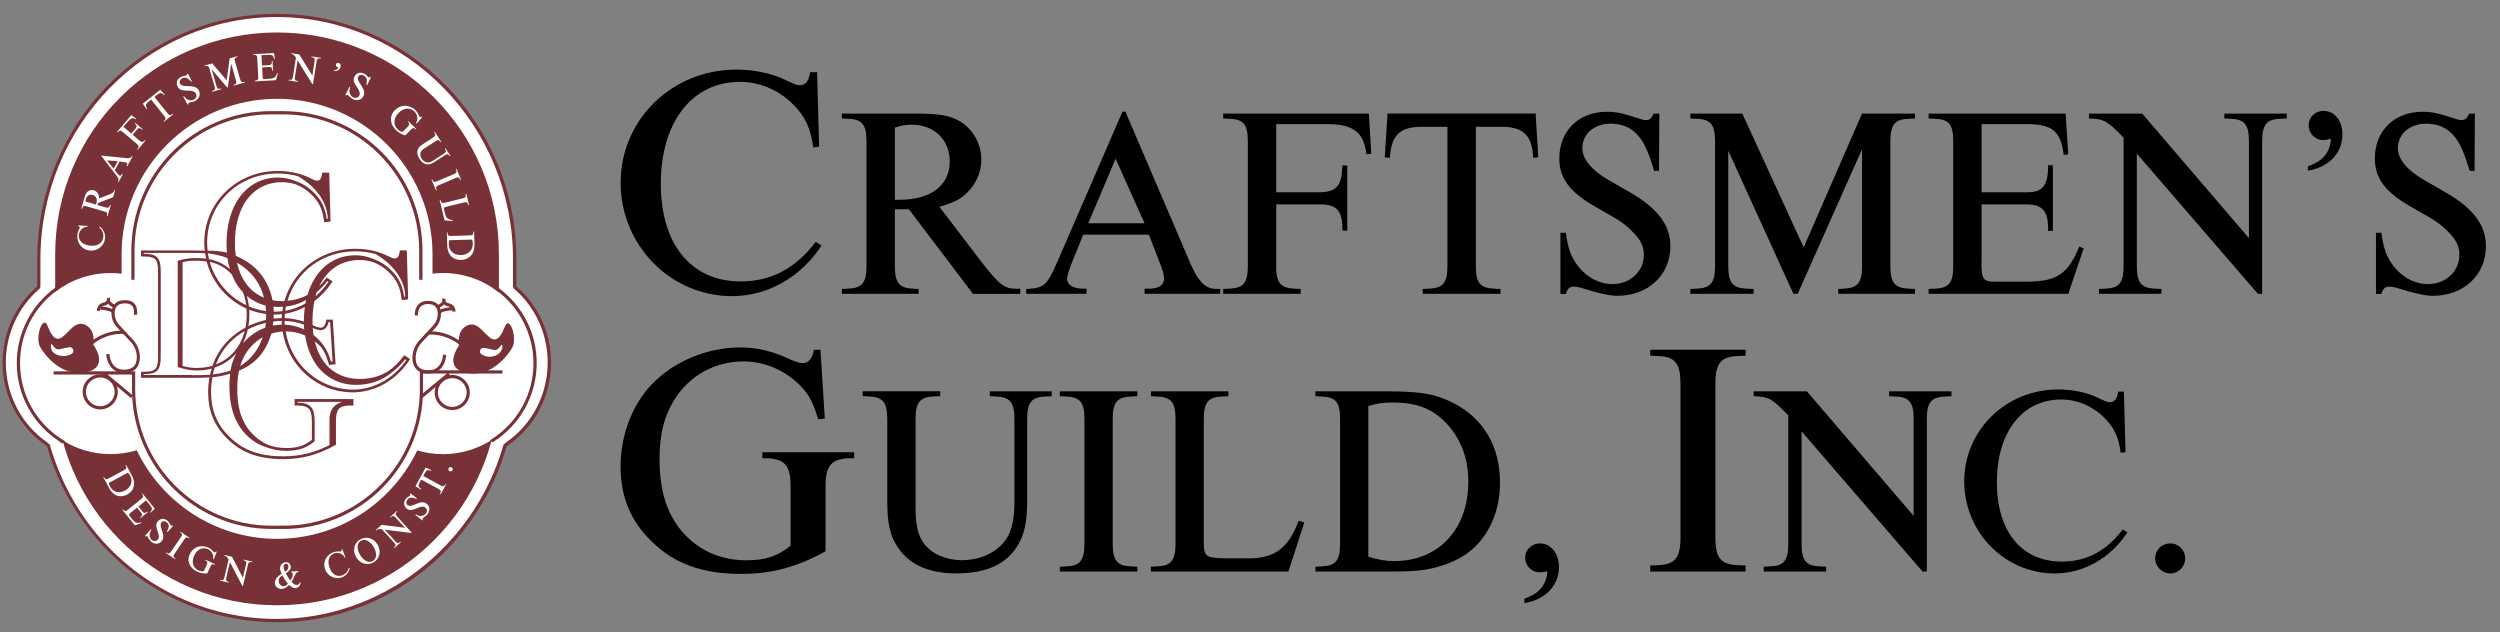 <svg xmlns="http://www.w3.org/2000/svg" width="174" height="44" viewBox="0 0 174 44" fill="none"><rect x="0" y="0" width="174" height="44" fill="#808080" stroke="none"/><g clip-path="url(#clip0_2068_3386)"><path d="M57.178 17.093C55.719 19.316 53.403 20.611 50.951 20.611C46.668 20.611 43.196 17.069 43.196 12.716C43.196 8.363 46.738 4.845 51.25 4.845C52.429 4.845 53.589 5.077 54.513 5.493C55.44 5.931 55.463 5.931 55.669 5.931C56.06 5.931 56.293 5.652 56.386 5.027H56.871L57.011 10.214L56.596 10.261C56.433 8.942 56.018 8.061 55.184 7.25C54.187 6.253 52.867 5.698 51.502 5.698C48.169 5.698 45.993 8.499 45.993 12.782C45.993 17.065 48.146 19.587 51.548 19.587C53.678 19.587 55.366 18.683 56.778 16.832L57.17 17.089L57.178 17.093Z" fill="black"></path><path d="M62.283 18.494C62.283 19.696 62.566 20.053 63.579 20.092L63.936 20.111V20.449H58.594V20.111L59.009 20.092C60.006 20.053 60.309 19.696 60.309 18.494V9.862C60.309 8.659 60.01 8.302 59.009 8.263L58.594 8.244V7.906H63.804C65.383 7.906 66.081 8.038 66.795 8.434C67.719 8.981 68.3 10.013 68.3 11.103C68.3 12.007 67.905 12.872 67.23 13.493C66.76 13.908 66.326 14.114 65.387 14.397L68.281 18.195C69.561 19.832 69.899 20.096 70.745 20.096H71.008V20.453H67.719L63.261 14.567H62.283V18.497V18.494ZM62.283 13.904H62.621C64.782 13.904 66.101 12.907 66.101 11.235C66.101 9.71 65.01 8.678 63.431 8.678C63.036 8.678 62.791 8.717 62.283 8.884V13.904Z" fill="black"></path><path d="M82.651 17.873C83.345 19.564 83.819 20.092 84.664 20.111H84.928V20.449H79.663V20.092H79.962C80.657 20.092 81.014 19.848 81.014 19.378C81.014 19.095 80.955 18.889 80.676 18.175L79.962 16.333H75.392L74.585 18.327C74.399 18.796 74.267 19.25 74.267 19.398C74.267 19.828 74.702 20.092 75.396 20.092H75.621V20.449H71.427V20.111C72.688 20.053 72.874 19.886 73.646 18.098L78.123 7.774H78.329L82.655 17.873H82.651ZM79.66 15.541L77.646 11.045L75.745 15.541H79.656H79.66Z" fill="black"></path><path d="M88.82 18.494C88.82 19.696 89.123 20.053 90.116 20.092L90.531 20.111V20.449H85.134V20.111L85.549 20.092C86.546 20.053 86.849 19.696 86.849 18.494V9.862C86.849 8.659 86.566 8.302 85.549 8.263L85.134 8.244V7.906H95.272L95.442 10.692L95.105 10.746C94.918 9.187 94.201 8.639 92.323 8.639H88.824V13.38H91.947C93.056 13.322 93.374 12.93 93.433 11.518H93.77V16.049H93.433C93.452 14.676 93.056 14.226 91.873 14.226H88.828V18.494H88.82Z" fill="black"></path><path d="M99.015 20.111L99.446 20.092C100.443 20.053 100.741 19.696 100.741 18.494V8.826H99.05C97.432 8.806 96.831 9.388 96.738 10.987L96.381 10.948L96.571 7.902H106.879L107.065 10.948L106.708 10.987C106.635 9.388 106.014 8.806 104.396 8.826H102.72V18.494C102.72 19.696 103.003 20.053 104.02 20.092L104.435 20.111V20.449H99.019V20.111H99.015Z" fill="black"></path><path d="M108.605 20.448V16.2H108.982C109.133 17.236 109.284 17.725 109.676 18.307C110.278 19.211 111.236 19.773 112.233 19.773C113.455 19.773 114.413 18.889 114.413 17.744C114.413 17.163 114.207 16.709 113.66 16.165C113.323 15.789 112.869 15.452 112.458 15.207L110.991 14.361C109.242 13.364 108.528 12.387 108.528 11.033C108.528 9.097 109.882 7.778 111.856 7.778C112.419 7.778 112.834 7.852 113.587 8.096C114.339 8.34 114.398 8.36 114.564 8.36C114.809 8.36 114.96 8.228 115.092 7.91H115.488L115.468 11.898H115.131C114.7 10.47 114.398 9.83 113.909 9.322C113.459 8.852 112.838 8.608 112.105 8.608C110.956 8.608 110.13 9.322 110.13 10.319C110.13 11.072 110.79 11.863 111.973 12.538L113.439 13.384C115.375 14.493 116.26 15.661 116.26 17.128C116.26 19.141 114.72 20.588 112.555 20.588C112.066 20.588 111.302 20.425 110.262 20.099C109.979 20.006 109.715 19.948 109.548 19.948C109.246 19.948 109.098 20.08 108.986 20.456H108.609L108.605 20.448Z" fill="black"></path><path d="M120.287 10.502V18.494C120.287 19.696 120.586 20.053 121.583 20.092L122.052 20.111V20.449H117.653V20.111L118.068 20.092C119.065 20.053 119.368 19.696 119.368 18.494V9.862C119.368 8.659 119.065 8.302 118.068 8.263L117.653 8.244V7.906H121.265L125.536 17.217L129.598 7.906H133.284V8.244L132.868 8.263C131.871 8.302 131.569 8.659 131.569 9.862V18.494C131.569 19.696 131.871 20.053 132.868 20.092L133.284 20.111V20.449H127.941V20.111L128.298 20.092C129.295 20.053 129.598 19.696 129.598 18.494V10.389L125.121 20.449H124.822L120.291 10.502H120.287Z" fill="black"></path><path d="M137.908 18.249C137.908 19.452 138.02 19.622 138.944 19.603H141.202C143.196 19.564 143.948 19.041 144.72 17.159L145.023 17.291L143.952 20.449H134.23V20.111L134.645 20.092C135.662 20.053 135.945 19.696 135.945 18.494V9.862C135.945 8.659 135.662 8.302 134.645 8.263L134.23 8.244V7.906H143.766L143.952 10.746L143.634 10.785C143.428 9.074 142.808 8.605 140.833 8.639H137.919V13.38H141.097C142.168 13.4 142.563 12.892 142.544 11.499H142.881V16.069H142.544C142.583 14.734 142.206 14.245 141.097 14.226H137.919V18.249H137.908Z" fill="black"></path><path d="M148.724 10.688V18.494C148.724 19.696 149.023 20.053 150.02 20.092L150.435 20.111V20.449H146.09V20.111L146.505 20.092C147.502 20.053 147.801 19.696 147.801 18.494V9.578C146.672 8.411 146.447 8.279 145.392 8.244V7.906H149.097L156.526 16.577V9.862C156.526 8.659 156.223 8.302 155.23 8.263L154.815 8.244V7.906H159.16V8.244L158.745 8.263C157.748 8.302 157.445 8.659 157.445 9.862V20.449H157.147L148.72 10.688H148.724Z" fill="black"></path><path d="M160.626 11.572C161.643 11.254 162.205 10.575 162.225 9.656C161.961 9.729 161.829 9.749 161.678 9.749C161.131 9.749 160.681 9.279 160.681 8.732C160.681 8.15 161.131 7.716 161.717 7.716C162.489 7.716 163.032 8.41 163.032 9.353C163.032 10.649 162.093 11.646 160.626 11.875V11.572Z" fill="black"></path><path d="M165.367 20.448V16.2H165.743C165.894 17.236 166.046 17.725 166.437 18.307C167.039 19.211 167.997 19.773 168.994 19.773C170.216 19.773 171.174 18.889 171.174 17.744C171.174 17.163 170.969 16.709 170.422 16.165C170.084 15.789 169.63 15.452 169.219 15.207L167.753 14.361C166.003 13.364 165.289 12.387 165.289 11.033C165.289 9.097 166.643 7.778 168.618 7.778C169.18 7.778 169.595 7.852 170.348 8.096C171.101 8.34 171.159 8.36 171.326 8.36C171.57 8.36 171.721 8.228 171.853 7.91H172.249L172.23 11.898H171.892C171.461 10.47 171.159 9.83 170.67 9.322C170.22 8.852 169.599 8.608 168.866 8.608C167.718 8.608 166.891 9.322 166.891 10.319C166.891 11.072 167.551 11.863 168.734 12.538L170.201 13.384C172.136 14.493 173.021 15.661 173.021 17.128C173.021 19.141 171.481 20.588 169.316 20.588C168.827 20.588 168.063 20.425 167.023 20.099C166.74 20.006 166.476 19.948 166.309 19.948C166.007 19.948 165.859 20.08 165.747 20.456H165.371L165.367 20.448Z" fill="black"></path><path d="M57.454 38.368C55.51 39.455 53.725 39.943 51.596 39.943C48.888 39.943 46.944 39.249 45.346 37.674C43.887 36.262 43.192 34.574 43.192 32.467C43.192 30.361 43.957 28.231 45.346 26.772C46.851 25.174 49.21 24.181 51.502 24.181C52.682 24.181 53.772 24.437 54.998 25.015C55.343 25.178 55.669 25.271 55.879 25.271C56.294 25.271 56.55 24.925 56.643 24.344H57.105L57.407 29.135L56.945 29.181C56.55 27.862 56.204 27.284 55.487 26.636C54.447 25.686 53.105 25.154 51.735 25.154C49.745 25.154 47.964 26.151 46.921 27.839C46.226 28.972 45.904 30.244 45.904 31.913C45.904 34.136 46.389 35.711 47.479 37.007C48.612 38.302 50.141 38.997 51.949 38.997C53.244 38.997 54.125 38.717 55.025 37.98V33.883C55.025 32.425 54.657 31.963 53.427 31.893H53.058V31.478H59.448V31.893H59.056C57.83 31.963 57.458 32.425 57.458 33.883V38.372L57.454 38.368Z" fill="black"></path><path d="M68.895 27.238H73.201V27.575L72.786 27.595C71.789 27.634 71.49 27.99 71.49 29.193V34.834C71.49 36.32 71.304 37.204 70.816 37.992C70.009 39.291 68.635 39.908 66.548 39.908C64.573 39.908 63.161 39.249 62.374 37.914C62.017 37.352 61.831 36.615 61.772 35.656C61.753 35.373 61.753 34.865 61.753 33.476V29.189C61.753 27.986 61.454 27.63 60.457 27.591L60.042 27.571V27.234H65.438V27.571L65.023 27.591C64.026 27.63 63.724 27.986 63.724 29.189V35.265C63.724 36.58 63.875 37.22 64.306 37.821C64.814 38.535 65.83 38.989 66.94 38.989C68.445 38.989 69.741 38.256 70.249 37.127C70.493 36.564 70.606 35.885 70.606 34.834V29.193C70.606 27.99 70.303 27.634 69.306 27.595L68.891 27.575V27.238H68.895Z" fill="black"></path><path d="M73.763 27.238H79.159V27.575L78.744 27.595C77.747 27.634 77.444 27.99 77.444 29.193V37.825C77.444 39.028 77.747 39.385 78.744 39.423L79.159 39.443V39.78H73.763V39.443L74.178 39.423C75.175 39.385 75.478 39.028 75.478 37.825V29.193C75.478 27.99 75.175 27.634 74.178 27.595L73.763 27.575V27.238Z" fill="black"></path><path d="M80.102 39.78V39.443L80.517 39.423C81.514 39.385 81.817 39.008 81.817 37.806V29.193C81.817 27.99 81.514 27.634 80.517 27.595L80.102 27.575V27.238H85.499V27.575L85.083 27.595C84.086 27.634 83.784 27.99 83.784 29.193V37.356C83.764 38.783 83.823 38.822 85.308 38.861H86.907C88.73 38.861 89.673 38.147 90.387 36.246L90.782 36.359L89.673 39.78H80.102Z" fill="black"></path><path d="M91.555 39.443L91.97 39.423C92.967 39.385 93.269 39.028 93.269 37.825V29.193C93.269 27.99 92.967 27.634 91.97 27.595L91.555 27.575V27.238H96.594C98.906 27.238 99.923 27.428 101.145 28.045C103.271 29.135 104.4 31.071 104.4 33.612C104.4 35.625 103.589 37.41 102.181 38.465C101.428 39.028 100.396 39.443 99.209 39.648C98.647 39.742 97.948 39.78 96.54 39.78H91.555V39.443ZM95.24 38.748C96.012 38.973 96.404 39.051 97.044 39.051C100.128 39.051 102.196 36.832 102.196 33.523C102.196 31.979 101.727 30.663 100.804 29.612C99.806 28.483 98.677 28.014 96.928 28.014C96.288 28.014 95.892 28.068 95.236 28.258V38.752L95.24 38.748Z" fill="black"></path><path d="M106.095 41.662C107.112 41.344 107.655 40.684 107.694 39.761C107.41 39.819 107.298 39.835 107.147 39.835C106.6 39.835 106.15 39.365 106.15 38.818C106.15 38.271 106.6 37.821 107.185 37.821C107.938 37.821 108.501 38.516 108.501 39.459C108.501 40.758 107.562 41.736 106.095 41.98V41.662Z" fill="black"></path><path d="M114.855 24.34H121.497V24.755L120.989 24.778C119.763 24.825 119.39 25.263 119.39 26.745V37.371C119.39 38.853 119.763 39.292 120.989 39.338L121.497 39.361V39.777H114.855V39.361L115.363 39.338C116.589 39.292 116.962 38.853 116.962 37.371V26.745C116.962 25.263 116.593 24.825 115.363 24.778L114.855 24.755V24.34Z" fill="black"></path><path d="M125.389 30.019V37.825C125.389 39.028 125.687 39.385 126.684 39.423L127.1 39.443V39.78H122.754V39.443L123.17 39.423C124.167 39.385 124.465 39.028 124.465 37.825V28.91C123.336 27.742 123.111 27.61 122.056 27.575V27.238H125.761L133.19 35.909V29.193C133.19 27.99 132.888 27.634 131.895 27.595L131.48 27.575V27.238H135.825V27.575L135.41 27.595C134.413 27.634 134.11 27.99 134.11 29.193V39.78H133.811L125.385 30.019H125.389Z" fill="black"></path><path d="M148.068 37.053C146.885 38.857 145.003 39.912 143.009 39.912C139.529 39.912 136.709 37.034 136.709 33.499C136.709 29.965 139.588 27.106 143.254 27.106C144.212 27.106 145.155 27.292 145.907 27.634C146.66 27.991 146.679 27.991 146.846 27.991C147.164 27.991 147.354 27.765 147.428 27.257H147.824L147.936 31.471L147.599 31.509C147.467 30.439 147.129 29.721 146.451 29.065C145.64 28.258 144.569 27.804 143.459 27.804C140.751 27.804 138.982 30.082 138.982 33.558C138.982 37.034 140.732 39.086 143.494 39.086C145.225 39.086 146.598 38.353 147.746 36.847L148.064 37.053H148.068Z" fill="black"></path><path d="M152.091 38.857C152.091 39.439 151.622 39.912 151.055 39.912C150.489 39.912 150 39.443 150 38.857C150 38.271 150.469 37.821 151.055 37.821C151.641 37.821 152.091 38.291 152.091 38.857Z" fill="black"></path><path d="M3.221 30.881C1.452 29.659 0.292 27.587 0.292 25.236C0.292 23.141 1.215 21.267 2.666 20.018L2.697 19.952V18.04C2.701 8.67 10.115 1.074 19.255 1.074C28.395 1.074 35.809 8.67 35.809 18.04V19.952L35.848 20.018C37.303 21.267 38.226 23.141 38.226 25.236C38.226 27.587 37.062 29.659 35.297 30.881L35.146 31.005C33.132 38.046 26.782 43.191 19.255 43.191C16.97 43.191 14.79 42.717 12.811 41.856C8.272 39.889 4.769 35.909 3.365 31.005L3.221 30.881Z" fill="white"></path><path d="M19.259 43.303C17.009 43.303 14.825 42.853 12.769 41.961C11.636 41.472 10.557 40.847 9.553 40.114C8.56 39.385 7.644 38.543 6.829 37.608C6.011 36.673 5.297 35.641 4.699 34.547C4.098 33.445 3.617 32.277 3.272 31.071L3.155 30.97C1.293 29.678 0.18 27.536 0.18 25.236C0.18 23.191 1.053 21.267 2.577 19.948L2.589 19.929V18.043C2.589 15.739 3.031 13.5 3.9 11.397C4.738 9.365 5.941 7.537 7.473 5.97C9.006 4.403 10.786 3.169 12.773 2.308C14.829 1.415 17.013 0.965 19.263 0.965C21.513 0.965 23.698 1.415 25.754 2.308C27.74 3.169 29.521 4.399 31.053 5.97C32.586 7.537 33.784 9.365 34.626 11.397C35.495 13.504 35.938 15.739 35.938 18.043V19.925L35.953 19.948C37.478 21.267 38.355 23.195 38.355 25.24C38.355 27.54 37.241 29.686 35.379 30.977L35.259 31.078C34.758 32.816 33.99 34.458 32.977 35.951C31.973 37.433 30.754 38.74 29.35 39.835C27.93 40.94 26.359 41.801 24.679 42.391C22.941 43 21.122 43.311 19.267 43.311M19.259 1.186C10.189 1.186 2.814 8.748 2.814 18.039V19.979L2.76 20.088L2.744 20.103C1.258 21.38 0.405 23.25 0.405 25.236C0.405 27.466 1.483 29.542 3.287 30.791L3.295 30.799L3.466 30.947L3.473 30.977C4.866 35.846 8.284 39.776 12.854 41.755C14.883 42.632 17.036 43.078 19.255 43.078C26.506 43.078 32.997 38.1 35.038 30.974L35.049 30.939L35.235 30.784C37.039 29.534 38.118 27.459 38.118 25.228C38.118 23.242 37.264 21.372 35.782 20.095L35.767 20.084L35.705 19.975V18.032C35.701 8.748 28.326 1.186 19.259 1.186Z" fill="#783137"></path><path d="M33.509 11.688C32.729 9.85 31.62 8.201 30.2 6.781C28.784 5.365 27.131 4.251 25.292 3.476C23.387 2.669 21.366 2.261 19.283 2.261C17.2 2.261 15.178 2.669 13.274 3.476C11.435 4.251 9.786 5.365 8.366 6.781C6.95 8.197 5.836 9.85 5.057 11.688C4.25 13.593 3.842 15.615 3.842 17.698V20.317C4.905 19.494 6.244 19.005 7.691 19.005C7.951 19.005 8.207 19.021 8.463 19.052V17.698C8.463 11.731 13.316 6.878 19.283 6.878C25.25 6.878 30.103 11.731 30.103 17.698V19.044C30.34 19.017 30.584 19.002 30.828 19.002C32.299 19.002 33.649 19.506 34.724 20.348V17.694C34.724 15.611 34.316 13.589 33.509 11.685M29.044 31.346C27.298 34.985 23.578 37.503 19.283 37.503C14.988 37.503 11.26 34.981 9.518 31.338C8.94 31.513 8.327 31.606 7.695 31.606C6.469 31.606 5.328 31.257 4.358 30.652C4.544 31.346 4.777 32.029 5.06 32.696C5.836 34.535 6.95 36.184 8.37 37.604C9.786 39.02 11.438 40.133 13.277 40.913C15.182 41.72 17.203 42.127 19.287 42.127C21.37 42.127 23.391 41.72 25.296 40.913C27.135 40.133 28.788 39.024 30.204 37.604C31.62 36.188 32.733 34.535 33.513 32.696C33.8 32.017 34.037 31.323 34.223 30.621C33.245 31.245 32.081 31.61 30.836 31.61C30.215 31.61 29.618 31.521 29.052 31.354" fill="#783137"></path><path d="M3.854 20.018C3.815 20.045 3.792 20.065 3.788 20.065C2.993 20.658 2.337 21.434 1.883 22.315C1.41 23.238 1.169 24.231 1.169 25.275C1.169 26.384 1.453 27.479 1.992 28.437C2.512 29.368 3.261 30.163 4.161 30.741C4.172 30.749 4.203 30.772 4.261 30.807C4.269 30.834 4.277 30.861 4.281 30.889C4.37 30.838 4.455 30.776 4.537 30.714C4.374 30.621 4.289 30.559 4.289 30.559H4.285C2.473 29.395 1.394 27.42 1.394 25.275C1.394 23.273 2.314 21.442 3.92 20.243C3.92 20.243 3.998 20.185 4.137 20.1C4.04 20.03 3.947 19.96 3.854 19.886V20.014V20.018Z" fill="#783137"></path><path d="M36.64 22.311C36.186 21.43 35.527 20.654 34.728 20.061C34.728 20.061 34.7 20.041 34.662 20.014V19.909C34.545 19.956 34.425 20.01 34.305 20.057C34.491 20.165 34.592 20.239 34.592 20.239C36.178 21.418 37.129 23.3 37.129 25.275C37.129 27.428 36.043 29.402 34.227 30.562H34.219C34.219 30.562 34.177 30.601 34.095 30.652C34.165 30.694 34.235 30.737 34.297 30.784C34.324 30.764 34.343 30.753 34.351 30.745C35.251 30.167 36.004 29.371 36.528 28.44C37.067 27.478 37.354 26.38 37.354 25.271C37.354 24.227 37.114 23.23 36.64 22.307" fill="#783137"></path><path d="M19.736 36.813H18.902C17.591 36.813 16.319 36.557 15.12 36.048C13.964 35.56 12.924 34.857 12.032 33.965C11.139 33.073 10.441 32.033 9.952 30.877C9.444 29.678 9.188 28.406 9.188 27.094V26.066H3.729V25.845H9.409V27.098C9.409 32.332 13.669 36.588 18.898 36.588H19.733C24.966 36.588 29.222 32.328 29.222 27.098V25.775H34.968V26H29.443V27.098C29.443 28.41 29.187 29.682 28.679 30.881C28.19 32.037 27.488 33.077 26.599 33.969C25.707 34.861 24.667 35.563 23.511 36.052C22.312 36.56 21.04 36.817 19.729 36.817" fill="#783137"></path><path d="M29.397 19.475H29.176V17.45C29.176 12.216 24.916 7.96 19.686 7.96H18.852C13.619 7.96 9.363 12.22 9.363 17.45V19.475H9.142V17.45C9.142 16.139 9.398 14.866 9.906 13.667C10.395 12.511 11.097 11.471 11.985 10.579C12.878 9.687 13.917 8.988 15.073 8.5C16.272 7.991 17.545 7.735 18.856 7.735H19.69C21.001 7.735 22.274 7.991 23.473 8.5C24.629 8.988 25.669 9.691 26.561 10.579C27.453 11.471 28.151 12.511 28.64 13.667C29.148 14.866 29.404 16.139 29.404 17.45V19.475H29.397Z" fill="#783137"></path><path d="M8.629 25.95H8.621C8.004 25.95 7.702 25.589 7.558 25.287C7.407 24.968 7.395 24.658 7.395 24.646L7.616 24.639C7.616 24.639 7.624 24.922 7.76 25.197C7.93 25.547 8.221 25.725 8.621 25.729C9.207 25.729 9.498 25.465 9.521 24.91C9.537 24.507 9.385 24.103 9.102 23.797C8.978 23.665 8.83 23.506 8.683 23.351C8.415 23.067 8.167 22.804 8.047 22.66C7.802 22.361 7.659 21.807 7.833 21.388C7.919 21.186 8.113 20.938 8.559 20.899C8.896 20.868 9.156 20.938 9.323 21.097C9.564 21.329 9.552 21.675 9.544 21.841C9.544 21.865 9.544 21.888 9.544 21.9L9.323 21.911C9.323 21.892 9.323 21.865 9.323 21.834C9.327 21.69 9.339 21.419 9.168 21.26C9.048 21.143 8.85 21.097 8.574 21.12C8.307 21.143 8.124 21.264 8.035 21.473C7.899 21.799 8.016 22.276 8.214 22.52C8.326 22.656 8.586 22.932 8.838 23.199C8.986 23.355 9.137 23.514 9.257 23.649C9.579 23.999 9.75 24.46 9.734 24.922C9.723 25.217 9.641 25.453 9.49 25.628C9.3 25.845 9.009 25.958 8.621 25.958" fill="#783137"></path><path d="M6.472 23.944L6.336 23.766C7.504 22.873 8.61 23.017 8.656 23.025L8.625 23.246C8.625 23.246 8.358 23.211 7.962 23.277C7.597 23.339 7.043 23.506 6.472 23.94" fill="#783137"></path><path d="M6.499 23.998C6.499 23.998 7.674 25.554 5.991 25.903C4.307 26.252 3.135 24.747 2.798 24.157C2.418 23.49 2.976 21.903 3.291 22.648C3.496 23.141 3.787 23.824 4.291 23.49C4.8 23.156 5.23 22.256 5.96 22.621C6.689 22.982 6.499 23.998 6.499 23.998Z" fill="#783137"></path><path d="M6.976 28.495C6.301 28.495 5.754 27.948 5.754 27.273C5.754 26.598 6.305 26.051 6.976 26.051C7.648 26.051 8.199 26.598 8.199 27.273C8.199 27.948 7.648 28.495 6.976 28.495ZM6.976 26.272C6.426 26.272 5.976 26.722 5.976 27.273C5.976 27.824 6.426 28.274 6.976 28.274C7.527 28.274 7.977 27.824 7.977 27.273C7.977 26.722 7.527 26.272 6.976 26.272Z" fill="#783137"></path><path d="M7.267 25.884L7.126 26.055L9.112 27.701L9.253 27.531L7.267 25.884Z" fill="#783137"></path><path d="M6.751 21.647C6.736 21.477 6.814 21.135 7.205 21.062C7.306 21.042 7.376 21.003 7.411 20.945C7.461 20.868 7.434 20.771 7.434 20.771L7.648 20.712C7.648 20.712 7.698 20.902 7.601 21.062C7.531 21.174 7.411 21.248 7.244 21.279C6.957 21.333 6.965 21.597 6.969 21.628L6.748 21.647H6.751Z" fill="#783137"></path><path d="M7.764 21.736C7.593 21.608 7.143 21.562 6.984 21.554L6.996 21.333C7.061 21.333 7.647 21.368 7.899 21.562L7.764 21.736Z" fill="#783137"></path><path d="M7.915 21.407C7.64 21.333 7.434 21.023 7.426 21.007L7.612 20.887L7.519 20.945L7.612 20.883C7.659 20.953 7.81 21.143 7.969 21.186L7.911 21.399L7.915 21.407Z" fill="#783137"></path><path d="M4.827 24.166C5.091 24.134 5.215 24.484 4.986 24.627C4.796 24.744 4.548 24.806 4.264 24.771C3.609 24.685 3.504 24.247 3.551 24.01C3.597 23.77 3.741 24.282 4.012 24.313C4.164 24.332 4.528 24.204 4.831 24.169" fill="white"></path><path d="M29.819 25.997C29.431 25.997 29.14 25.888 28.95 25.667C28.799 25.492 28.717 25.256 28.706 24.961C28.69 24.499 28.861 24.038 29.183 23.688C29.307 23.553 29.458 23.393 29.602 23.238C29.854 22.971 30.114 22.695 30.226 22.559C30.428 22.311 30.548 21.826 30.405 21.496C30.316 21.291 30.133 21.178 29.869 21.163C29.625 21.147 29.435 21.202 29.307 21.318C29.101 21.504 29.09 21.818 29.086 21.935C29.086 21.946 29.086 21.954 29.086 21.962L28.865 21.95C28.865 21.95 28.865 21.935 28.865 21.927C28.869 21.784 28.884 21.399 29.16 21.151C29.334 20.992 29.578 20.922 29.889 20.942C30.331 20.969 30.529 21.209 30.614 21.407C30.797 21.826 30.649 22.404 30.405 22.703C30.288 22.846 30.036 23.114 29.769 23.393C29.621 23.549 29.474 23.708 29.35 23.84C29.07 24.146 28.915 24.55 28.931 24.953C28.95 25.508 29.245 25.776 29.831 25.772C30.234 25.772 30.525 25.589 30.696 25.236C30.828 24.961 30.835 24.689 30.835 24.685L31.057 24.693C31.057 24.693 31.045 25.019 30.894 25.333C30.75 25.636 30.448 25.993 29.831 25.997H29.823" fill="#783137"></path><path d="M31.981 23.991C31.41 23.556 30.855 23.389 30.491 23.327C30.095 23.257 29.831 23.292 29.827 23.296L29.796 23.075C29.843 23.067 30.949 22.924 32.116 23.816L31.981 23.994V23.991Z" fill="#783137"></path><path d="M31.949 24.045C31.949 24.045 30.773 25.601 32.457 25.95C34.141 26.299 35.312 24.794 35.65 24.204C36.03 23.537 35.472 21.95 35.157 22.695C34.952 23.188 34.661 23.871 34.156 23.537C33.648 23.203 33.218 22.303 32.488 22.668C31.759 23.029 31.949 24.045 31.949 24.045Z" fill="#783137"></path><path d="M31.476 28.541C30.801 28.541 30.254 27.994 30.254 27.319C30.254 26.644 30.805 26.097 31.476 26.097C32.147 26.097 32.698 26.644 32.698 27.319C32.698 27.994 32.147 28.541 31.476 28.541ZM31.476 26.318C30.925 26.318 30.475 26.768 30.475 27.319C30.475 27.87 30.925 28.32 31.476 28.32C32.027 28.32 32.477 27.87 32.477 27.319C32.477 26.768 32.027 26.318 31.476 26.318Z" fill="#783137"></path><path d="M31.181 25.931L29.194 27.576L29.335 27.747L31.322 26.101L31.181 25.931Z" fill="#783137"></path><path d="M31.697 21.694L31.476 21.675C31.476 21.644 31.488 21.38 31.201 21.326C31.03 21.295 30.91 21.221 30.84 21.105C30.743 20.945 30.79 20.775 30.793 20.755L31.007 20.821C31.007 20.821 30.98 20.914 31.03 20.992C31.065 21.05 31.135 21.089 31.239 21.108C31.635 21.182 31.709 21.523 31.697 21.694Z" fill="#783137"></path><path d="M30.685 21.783L30.549 21.605C30.805 21.407 31.387 21.38 31.453 21.376L31.464 21.597C31.305 21.605 30.855 21.651 30.685 21.779" fill="#783137"></path><path d="M30.518 21.438L30.46 21.224C30.623 21.182 30.79 21 30.84 20.93L31.019 21.062C31.019 21.062 30.79 21.364 30.518 21.438Z" fill="#783137"></path><path d="M33.688 24.212C33.42 24.181 33.3 24.53 33.529 24.674C33.719 24.79 33.967 24.86 34.25 24.817C34.793 24.732 35.011 24.293 34.964 24.057C34.917 23.816 34.774 24.328 34.502 24.359C34.351 24.379 33.986 24.251 33.684 24.216" fill="white"></path><path d="M6.938 15.766C7.198 15.964 7.338 16.263 7.315 16.561C7.276 17.085 6.81 17.481 6.275 17.442C5.736 17.403 5.34 16.938 5.383 16.383C5.394 16.239 5.433 16.1 5.491 15.987C5.553 15.879 5.553 15.875 5.557 15.848C5.557 15.801 5.53 15.77 5.452 15.751V15.692L6.093 15.723V15.774C5.93 15.782 5.821 15.824 5.712 15.921C5.58 16.034 5.503 16.193 5.487 16.36C5.456 16.767 5.782 17.062 6.306 17.101C6.818 17.14 7.159 16.899 7.19 16.48C7.21 16.22 7.113 16.003 6.899 15.813L6.934 15.766H6.938Z" fill="white"></path><path d="M7.352 14.435C7.527 14.486 7.593 14.459 7.639 14.315L7.659 14.265L7.709 14.28L7.484 15.056L7.434 15.041L7.449 14.979C7.484 14.831 7.449 14.773 7.271 14.723L6.014 14.358C5.839 14.307 5.773 14.335 5.727 14.478L5.707 14.536L5.657 14.521L5.878 13.764C5.944 13.535 5.994 13.438 6.08 13.353C6.2 13.241 6.374 13.202 6.534 13.248C6.665 13.287 6.774 13.38 6.836 13.504C6.875 13.59 6.89 13.663 6.89 13.811L7.565 13.551C7.856 13.434 7.911 13.396 7.946 13.272L7.957 13.233L8.008 13.248L7.868 13.729L6.824 14.129L6.782 14.273L7.352 14.439V14.435ZM6.685 14.242L6.7 14.191C6.793 13.877 6.7 13.644 6.46 13.57C6.239 13.504 6.041 13.621 5.975 13.854C5.959 13.912 5.952 13.947 5.955 14.028L6.685 14.238V14.242Z" fill="white"></path><path d="M8.723 10.998C8.999 11.029 9.104 11.006 9.166 10.893L9.185 10.858L9.232 10.882L8.848 11.58L8.801 11.553L8.824 11.514C8.875 11.421 8.867 11.355 8.805 11.324C8.766 11.304 8.735 11.297 8.619 11.281L8.324 11.242L7.99 11.848L8.196 12.1C8.242 12.158 8.297 12.208 8.316 12.22C8.374 12.251 8.44 12.212 8.491 12.123L8.506 12.092L8.553 12.119L8.246 12.674L8.2 12.651C8.285 12.48 8.277 12.441 8.095 12.208L7.055 10.858L7.071 10.831L8.727 10.998H8.723ZM8.196 11.223L7.451 11.161L7.909 11.743L8.196 11.223Z" fill="white"></path><path d="M9.727 9.791C9.867 9.908 9.937 9.908 10.038 9.799L10.08 9.753L10.119 9.788L9.592 10.412L9.553 10.381L9.592 10.331C9.685 10.21 9.673 10.141 9.533 10.024L8.536 9.178C8.397 9.062 8.327 9.058 8.226 9.171L8.183 9.217L8.145 9.182L9.138 8.011L9.475 8.263L9.448 8.309C9.25 8.178 9.114 8.209 8.932 8.426L8.591 8.829L9.138 9.295L9.444 8.934C9.545 8.798 9.533 8.725 9.374 8.581L9.405 8.542L9.929 8.985L9.894 9.023C9.739 8.888 9.646 8.888 9.53 9.023L9.231 9.376L9.724 9.795L9.727 9.791Z" fill="white"></path><path d="M11.387 8.434L11.438 8.391C11.55 8.29 11.554 8.22 11.438 8.081L10.522 6.936L10.321 7.095C10.127 7.247 10.111 7.371 10.251 7.569L10.204 7.6L9.937 7.219L11.155 6.246L11.465 6.587L11.426 6.626C11.267 6.443 11.139 6.436 10.949 6.591L10.751 6.75L11.667 7.894C11.779 8.038 11.849 8.053 11.973 7.96L12.024 7.922L12.055 7.96L11.415 8.472L11.384 8.434H11.387Z" fill="white"></path><path d="M13.055 7.285L12.749 6.719L12.799 6.692C12.893 6.82 12.951 6.874 13.044 6.925C13.187 7.002 13.358 7.01 13.49 6.936C13.653 6.847 13.719 6.661 13.633 6.51C13.591 6.432 13.533 6.385 13.42 6.354C13.346 6.327 13.265 6.316 13.191 6.312L12.935 6.304C12.629 6.296 12.466 6.219 12.369 6.036C12.229 5.78 12.314 5.505 12.578 5.365C12.652 5.326 12.714 5.303 12.83 5.284C12.947 5.26 12.958 5.26 12.982 5.249C13.013 5.233 13.024 5.202 13.021 5.152L13.075 5.125L13.358 5.656L13.312 5.679C13.152 5.52 13.063 5.454 12.962 5.423C12.869 5.392 12.768 5.404 12.671 5.458C12.52 5.54 12.458 5.695 12.532 5.827C12.586 5.928 12.729 5.986 12.935 5.99L13.191 5.997C13.529 6.005 13.73 6.098 13.835 6.292C13.979 6.56 13.878 6.863 13.591 7.022C13.526 7.058 13.412 7.091 13.249 7.122C13.207 7.13 13.168 7.142 13.145 7.154C13.106 7.177 13.094 7.204 13.106 7.262L13.055 7.289V7.285Z" fill="white"></path><path d="M14.735 4.83L15.069 5.993C15.12 6.168 15.178 6.207 15.325 6.172L15.395 6.156L15.41 6.207L14.77 6.389L14.755 6.339L14.813 6.319C14.957 6.273 14.984 6.207 14.937 6.032L14.576 4.775C14.526 4.601 14.468 4.562 14.32 4.597L14.258 4.612L14.243 4.562L14.77 4.411L15.779 5.59L15.985 4.065L16.52 3.91L16.535 3.961L16.477 3.98C16.334 4.027 16.303 4.093 16.353 4.267L16.714 5.524C16.764 5.699 16.823 5.737 16.97 5.703L17.032 5.687L17.048 5.737L16.268 5.959L16.252 5.908L16.303 5.893C16.446 5.846 16.473 5.78 16.427 5.606L16.089 4.426L15.857 6.079L15.814 6.09L14.739 4.83H14.735Z" fill="white"></path><path d="M18.274 5.303C18.282 5.485 18.302 5.508 18.441 5.501L18.783 5.481C19.085 5.458 19.194 5.373 19.295 5.082L19.341 5.097L19.206 5.582L17.735 5.664V5.613L17.793 5.605C17.948 5.59 17.987 5.536 17.976 5.353L17.906 4.05C17.898 3.867 17.852 3.817 17.696 3.817H17.634V3.767L19.078 3.689L19.128 4.116L19.081 4.123C19.035 3.867 18.938 3.801 18.639 3.821L18.197 3.844L18.236 4.562L18.717 4.535C18.88 4.527 18.934 4.449 18.918 4.24H18.969L19.008 4.927H18.957C18.953 4.729 18.891 4.655 18.724 4.663L18.243 4.69L18.278 5.299L18.274 5.303Z" fill="white"></path><path d="M20.71 4.197L20.528 5.365C20.501 5.543 20.536 5.605 20.683 5.636L20.745 5.648L20.738 5.698L20.086 5.597L20.094 5.547L20.156 5.555C20.307 5.574 20.361 5.527 20.389 5.345L20.598 4.011C20.454 3.809 20.427 3.786 20.268 3.755L20.276 3.704L20.831 3.789L21.739 5.26L21.894 4.255C21.921 4.077 21.886 4.014 21.739 3.987L21.677 3.976L21.684 3.925L22.336 4.026L22.328 4.077L22.266 4.069C22.115 4.049 22.064 4.096 22.034 4.278L21.785 5.861L21.739 5.853L20.707 4.197H20.71Z" fill="white"></path><path d="M23.236 4.884C23.399 4.884 23.512 4.818 23.558 4.686C23.516 4.686 23.496 4.682 23.477 4.675C23.399 4.647 23.357 4.558 23.384 4.481C23.411 4.395 23.496 4.356 23.582 4.384C23.694 4.422 23.737 4.547 23.694 4.682C23.632 4.869 23.45 4.965 23.229 4.931L23.244 4.888L23.236 4.884Z" fill="white"></path><path d="M24.035 6.614L24.322 6.04L24.373 6.067C24.322 6.218 24.311 6.292 24.326 6.401C24.346 6.564 24.439 6.707 24.574 6.773C24.741 6.855 24.931 6.8 25.009 6.645C25.048 6.568 25.052 6.49 25.013 6.381C24.993 6.308 24.955 6.23 24.916 6.168L24.776 5.955C24.605 5.702 24.578 5.52 24.668 5.338C24.799 5.074 25.071 4.989 25.339 5.124C25.416 5.163 25.467 5.202 25.552 5.283C25.637 5.369 25.645 5.373 25.665 5.384C25.7 5.4 25.727 5.392 25.765 5.357L25.82 5.384L25.548 5.924L25.502 5.9C25.54 5.679 25.544 5.571 25.509 5.47C25.478 5.377 25.412 5.299 25.311 5.249C25.156 5.171 24.997 5.21 24.927 5.346C24.877 5.446 24.912 5.598 25.028 5.772L25.168 5.986C25.354 6.269 25.397 6.486 25.296 6.684C25.16 6.956 24.854 7.049 24.559 6.901C24.492 6.868 24.398 6.794 24.279 6.68C24.248 6.649 24.218 6.622 24.194 6.61C24.151 6.591 24.124 6.599 24.082 6.641L24.031 6.614H24.035Z" fill="white"></path><path d="M28.222 9.427C27.958 9.357 27.756 9.245 27.57 9.062C27.333 8.83 27.221 8.601 27.213 8.325C27.205 8.077 27.291 7.867 27.469 7.681C27.659 7.487 27.9 7.375 28.148 7.363C28.419 7.351 28.71 7.468 28.912 7.662C29.017 7.763 29.091 7.879 29.149 8.034C29.164 8.077 29.188 8.116 29.203 8.131C29.238 8.166 29.292 8.158 29.351 8.116L29.389 8.155L29.005 8.601L28.959 8.566C29.036 8.414 29.056 8.333 29.048 8.217C29.036 8.042 28.966 7.883 28.846 7.763C28.672 7.592 28.427 7.526 28.191 7.584C28.032 7.623 27.896 7.708 27.752 7.856C27.562 8.054 27.469 8.232 27.453 8.442C27.442 8.655 27.515 8.845 27.675 9C27.787 9.113 27.892 9.163 28.032 9.175L28.384 8.814C28.509 8.686 28.516 8.612 28.416 8.5L28.384 8.469L28.419 8.43L28.982 8.981L28.947 9.016L28.912 8.981C28.8 8.88 28.726 8.892 28.602 9.02L28.218 9.415L28.222 9.427Z" fill="white"></path><path d="M30.999 10.308L31.356 10.855L31.313 10.882L31.278 10.832C31.193 10.707 31.123 10.7 30.968 10.8L30.25 11.266C30.06 11.39 29.932 11.437 29.792 11.441C29.559 11.444 29.369 11.324 29.195 11.056C29.032 10.804 28.997 10.572 29.102 10.362C29.144 10.269 29.222 10.187 29.338 10.098C29.373 10.071 29.435 10.032 29.614 9.916L30.157 9.563C30.308 9.462 30.331 9.396 30.254 9.268L30.223 9.214L30.265 9.187L30.712 9.873L30.669 9.9L30.634 9.85C30.545 9.726 30.475 9.718 30.324 9.819L29.552 10.319C29.385 10.428 29.315 10.498 29.276 10.606C29.226 10.731 29.253 10.897 29.346 11.037C29.47 11.227 29.672 11.332 29.854 11.305C29.947 11.289 30.04 11.247 30.176 11.161L30.894 10.696C31.045 10.595 31.069 10.529 30.991 10.397L30.96 10.343L31.003 10.316L30.999 10.308Z" fill="white"></path><path d="M31.775 11.758L32.093 12.511L32.047 12.53L32.02 12.472C31.954 12.336 31.888 12.317 31.721 12.387L30.518 12.899C30.351 12.969 30.32 13.035 30.371 13.174L30.394 13.232L30.347 13.252L30.029 12.499L30.076 12.48L30.103 12.538C30.169 12.674 30.235 12.697 30.402 12.623L31.604 12.111C31.771 12.041 31.802 11.976 31.752 11.836L31.729 11.778L31.775 11.758Z" fill="white"></path><path d="M30.602 13.931L30.653 13.919L30.672 13.977C30.715 14.121 30.781 14.152 30.956 14.109L32.224 13.799C32.403 13.756 32.441 13.698 32.414 13.551L32.403 13.489L32.453 13.477L32.647 14.272L32.597 14.284L32.577 14.226C32.535 14.078 32.472 14.047 32.294 14.09L31.091 14.385C30.882 14.431 30.878 14.443 30.924 14.664L30.983 14.901C31.049 15.168 31.188 15.281 31.491 15.32V15.382L30.944 15.343L30.602 13.935V13.931Z" fill="white"></path><path d="M31.147 16.169V16.232C31.162 16.383 31.216 16.426 31.399 16.422L32.706 16.383C32.889 16.379 32.943 16.329 32.943 16.177V16.115H32.997L33.02 16.88C33.032 17.229 33.009 17.384 32.92 17.574C32.764 17.9 32.477 18.078 32.093 18.09C31.787 18.098 31.515 17.985 31.348 17.776C31.259 17.663 31.193 17.508 31.154 17.333C31.139 17.248 31.127 17.143 31.123 16.93L31.1 16.177H31.151L31.147 16.169ZM31.271 16.724C31.24 16.841 31.232 16.903 31.232 17C31.247 17.465 31.593 17.768 32.093 17.752C32.326 17.745 32.524 17.667 32.679 17.523C32.846 17.368 32.912 17.194 32.904 16.93C32.904 16.833 32.892 16.775 32.861 16.674L31.275 16.72L31.271 16.724Z" fill="white"></path><path d="M7.233 33.197L7.264 33.247C7.337 33.371 7.403 33.383 7.555 33.302L8.649 32.712C8.8 32.63 8.827 32.568 8.761 32.437L8.734 32.382L8.777 32.359L9.122 32.995C9.281 33.29 9.328 33.43 9.331 33.627C9.339 33.973 9.172 34.248 8.85 34.419C8.594 34.559 8.315 34.578 8.082 34.469C7.958 34.411 7.834 34.31 7.729 34.175C7.679 34.109 7.628 34.023 7.531 33.845L7.19 33.212L7.233 33.189V33.197ZM7.574 33.616C7.597 33.728 7.617 33.783 7.659 33.864C7.873 34.256 8.292 34.365 8.711 34.136C8.905 34.031 9.04 33.88 9.11 33.694C9.184 33.492 9.169 33.313 9.048 33.092C9.006 33.011 8.971 32.964 8.901 32.894L7.574 33.612V33.616Z" fill="white"></path><path d="M9.092 35.691C8.956 35.8 8.948 35.827 9.034 35.928L9.239 36.18C9.425 36.401 9.549 36.436 9.829 36.351L9.84 36.398L9.39 36.564L8.51 35.478L8.549 35.447L8.587 35.49C8.684 35.598 8.75 35.598 8.882 35.49L9.848 34.71C9.984 34.601 9.996 34.535 9.91 34.419L9.875 34.372L9.914 34.341L10.775 35.408L10.477 35.688L10.446 35.657C10.62 35.478 10.613 35.365 10.43 35.148L10.166 34.822L9.635 35.253L9.922 35.61C10.015 35.73 10.108 35.73 10.263 35.602L10.294 35.641L9.782 36.056L9.751 36.017C9.903 35.901 9.926 35.816 9.825 35.688L9.538 35.331L9.088 35.695L9.092 35.691Z" fill="white"></path><path d="M10.097 37.294L10.504 36.836L10.543 36.871C10.461 36.995 10.43 37.065 10.415 37.166C10.395 37.321 10.442 37.472 10.551 37.569C10.682 37.685 10.869 37.681 10.981 37.561C11.036 37.499 11.059 37.429 11.051 37.321C11.051 37.247 11.036 37.169 11.012 37.103L10.935 36.871C10.842 36.595 10.857 36.425 10.989 36.277C11.175 36.068 11.447 36.056 11.66 36.246C11.722 36.3 11.757 36.347 11.815 36.448C11.873 36.545 11.877 36.553 11.897 36.568C11.924 36.591 11.951 36.591 11.998 36.568L12.04 36.607L11.656 37.034L11.621 37.003C11.711 36.809 11.742 36.712 11.738 36.607C11.738 36.514 11.691 36.428 11.614 36.359C11.489 36.25 11.334 36.246 11.237 36.355C11.167 36.436 11.16 36.584 11.222 36.77L11.299 37.003C11.4 37.309 11.385 37.519 11.245 37.674C11.051 37.891 10.748 37.899 10.516 37.693C10.464 37.647 10.397 37.556 10.314 37.422C10.291 37.383 10.271 37.352 10.252 37.336C10.221 37.309 10.19 37.309 10.143 37.336L10.104 37.301L10.097 37.294Z" fill="white"></path><path d="M12.551 36.999L13.195 37.434L13.168 37.472L13.118 37.441C12.997 37.364 12.931 37.383 12.834 37.527L12.14 38.555C12.043 38.698 12.051 38.764 12.167 38.85L12.214 38.885L12.187 38.923L11.543 38.489L11.57 38.45L11.62 38.481C11.74 38.559 11.806 38.539 11.903 38.396L12.602 37.368C12.699 37.224 12.691 37.158 12.574 37.073L12.528 37.038L12.555 36.999H12.551Z" fill="white"></path><path d="M14.425 39.909C14.165 39.928 13.952 39.889 13.727 39.785C13.44 39.649 13.269 39.482 13.176 39.234C13.091 39.013 13.102 38.799 13.207 38.574C13.316 38.341 13.498 38.163 13.715 38.078C13.952 37.984 14.254 37.996 14.495 38.109C14.619 38.167 14.724 38.248 14.825 38.368C14.852 38.403 14.883 38.431 14.906 38.438C14.949 38.458 14.995 38.438 15.034 38.38L15.085 38.403L14.879 38.927L14.829 38.908C14.852 38.749 14.844 38.671 14.801 38.566C14.739 38.415 14.623 38.291 14.479 38.225C14.27 38.128 14.029 38.144 13.835 38.272C13.707 38.357 13.61 38.477 13.525 38.652C13.416 38.888 13.389 39.078 13.44 39.269C13.494 39.463 13.622 39.61 13.812 39.699C13.948 39.765 14.056 39.777 14.188 39.746L14.39 39.311C14.464 39.156 14.444 39.09 14.32 39.02L14.281 39.001L14.301 38.958L14.976 39.273L14.957 39.315L14.914 39.296C14.782 39.241 14.72 39.273 14.646 39.428L14.425 39.905V39.909Z" fill="white"></path><path d="M16.004 39.129L15.748 40.223C15.709 40.394 15.74 40.452 15.876 40.491L15.934 40.506L15.923 40.553L15.313 40.409L15.325 40.363L15.383 40.374C15.523 40.401 15.577 40.363 15.616 40.192L15.911 38.943C15.791 38.741 15.764 38.718 15.616 38.675L15.628 38.628L16.148 38.753L16.904 40.211L17.125 39.272C17.164 39.102 17.133 39.044 16.997 39.005L16.939 38.989L16.951 38.943L17.56 39.086L17.548 39.133L17.49 39.121C17.35 39.094 17.296 39.133 17.257 39.303L16.908 40.789L16.865 40.778L16.008 39.133L16.004 39.129Z" fill="white"></path><path d="M20.931 40.537C20.9 40.766 20.76 40.921 20.578 40.933C20.43 40.94 20.314 40.886 20.124 40.715C19.918 40.906 19.783 40.975 19.608 40.987C19.356 41.002 19.146 40.832 19.131 40.607C19.119 40.417 19.212 40.227 19.395 40.079C19.453 40.036 19.495 40.005 19.6 39.947C19.527 39.788 19.499 39.695 19.492 39.583C19.476 39.346 19.655 39.14 19.884 39.129C20.074 39.117 20.221 39.245 20.233 39.435C20.244 39.617 20.159 39.726 19.884 39.905C19.961 40.052 20.128 40.304 20.213 40.405C20.318 40.261 20.384 40.079 20.376 39.963C20.372 39.877 20.337 39.839 20.252 39.827V39.78L20.489 39.765C20.547 39.765 20.648 39.757 20.772 39.745V39.796C20.64 39.823 20.597 39.873 20.469 40.157C20.411 40.289 20.368 40.362 20.291 40.494C20.434 40.661 20.539 40.719 20.671 40.712C20.78 40.704 20.842 40.649 20.881 40.521L20.931 40.537ZM19.651 40.044C19.55 40.122 19.515 40.149 19.472 40.199C19.422 40.265 19.391 40.358 19.398 40.452C19.41 40.646 19.565 40.809 19.732 40.801C19.845 40.793 19.934 40.746 20.043 40.63C19.926 40.502 19.783 40.285 19.651 40.044ZM20.07 39.427C20.062 39.299 19.996 39.226 19.899 39.233C19.79 39.241 19.728 39.338 19.736 39.478C19.744 39.587 19.771 39.676 19.841 39.804C20.015 39.683 20.081 39.583 20.074 39.427" fill="white"></path><path d="M24.341 39.551C24.268 39.854 24.066 40.087 23.794 40.184C23.321 40.355 22.801 40.102 22.627 39.621C22.452 39.136 22.704 38.613 23.201 38.438C23.329 38.392 23.468 38.372 23.585 38.38C23.705 38.392 23.705 38.392 23.728 38.38C23.771 38.364 23.787 38.325 23.771 38.252L23.825 38.232L24.046 38.799L24.004 38.818C23.934 38.679 23.852 38.601 23.728 38.543C23.581 38.473 23.41 38.465 23.263 38.516C22.894 38.648 22.766 39.043 22.937 39.513C23.1 39.971 23.441 40.176 23.817 40.044C24.05 39.959 24.202 39.792 24.283 39.532L24.337 39.544L24.341 39.551Z" fill="white"></path><path d="M26.274 37.895C26.41 38.12 26.452 38.368 26.398 38.605C26.347 38.834 26.219 39.004 26.002 39.136C25.583 39.388 25.063 39.237 24.792 38.783C24.524 38.333 24.637 37.802 25.055 37.553C25.482 37.297 26.002 37.445 26.274 37.899M25.063 38.624C25.312 39.039 25.669 39.21 25.944 39.047C26.231 38.876 26.254 38.484 26.002 38.062C25.754 37.647 25.389 37.476 25.106 37.647C24.831 37.813 24.811 38.205 25.063 38.624Z" fill="white"></path><path d="M26.775 36.863L27.531 37.693C27.648 37.821 27.713 37.829 27.826 37.736L27.872 37.697L27.904 37.732L27.442 38.151L27.411 38.116L27.453 38.074C27.554 37.973 27.554 37.907 27.438 37.779L26.573 36.828C26.34 36.813 26.301 36.82 26.189 36.921L26.158 36.886L26.553 36.529L28.183 36.731L27.531 36.017C27.415 35.889 27.349 35.882 27.236 35.975L27.19 36.014L27.159 35.979L27.62 35.56L27.651 35.594L27.609 35.637C27.508 35.738 27.508 35.804 27.624 35.932L28.648 37.061L28.617 37.092L26.775 36.867V36.863Z" fill="white"></path><path d="M29.397 36.219L28.912 35.846L28.943 35.804C29.075 35.878 29.145 35.905 29.245 35.909C29.401 35.92 29.552 35.858 29.637 35.746C29.746 35.606 29.726 35.42 29.598 35.319C29.532 35.269 29.463 35.253 29.35 35.269C29.276 35.272 29.199 35.296 29.137 35.323L28.912 35.416C28.644 35.528 28.469 35.525 28.314 35.404C28.093 35.234 28.062 34.966 28.233 34.741C28.283 34.675 28.326 34.636 28.423 34.57C28.516 34.504 28.524 34.5 28.539 34.481C28.562 34.454 28.559 34.423 28.535 34.38L28.57 34.334L29.024 34.687L28.993 34.725C28.791 34.648 28.694 34.628 28.594 34.64C28.5 34.652 28.419 34.698 28.353 34.783C28.252 34.915 28.26 35.071 28.376 35.16C28.462 35.226 28.609 35.218 28.791 35.144L29.016 35.051C29.311 34.927 29.525 34.927 29.692 35.059C29.92 35.234 29.951 35.54 29.761 35.785C29.717 35.841 29.632 35.914 29.505 36.002C29.47 36.025 29.439 36.052 29.424 36.072C29.397 36.106 29.401 36.134 29.431 36.18L29.401 36.223L29.397 36.219Z" fill="white"></path><path d="M30.622 34.372L30.65 34.318C30.712 34.19 30.689 34.128 30.537 34.042L29.315 33.379L29.199 33.592C29.086 33.794 29.117 33.91 29.315 34.035L29.288 34.077L28.916 33.844L29.622 32.541L30.021 32.727L30.002 32.774C29.796 32.673 29.68 32.712 29.571 32.917L29.459 33.131L30.681 33.794C30.832 33.876 30.898 33.864 30.972 33.74L31.003 33.689L31.045 33.713L30.673 34.399L30.63 34.376L30.622 34.372Z" fill="white"></path><path d="M31.414 32.522C31.492 32.553 31.531 32.642 31.5 32.716C31.469 32.794 31.379 32.832 31.302 32.801C31.224 32.77 31.189 32.685 31.22 32.603C31.251 32.526 31.34 32.491 31.414 32.522Z" fill="white"></path><path d="M28.128 24.732L28.074 24.805C27.756 25.224 27.41 25.562 27.038 25.822C27.022 25.833 27.007 25.841 26.995 25.849C26.852 25.93 26.704 26.012 26.553 26.078C26.452 26.124 26.328 26.167 26.223 26.202C26.184 26.213 26.06 26.248 26.021 26.26L25.886 26.291C25.808 26.311 25.688 26.326 25.61 26.338C25.548 26.345 25.466 26.353 25.401 26.361C25.385 26.361 25.346 26.365 25.331 26.365C25.249 26.365 25.133 26.376 25.051 26.373C24.823 26.373 24.586 26.353 24.361 26.311C23.325 26.116 22.576 25.465 22.157 24.51C22.052 24.27 21.971 24.018 21.909 23.762C22.018 23.843 22.119 23.928 22.219 24.025C22.262 24.064 22.305 24.107 22.343 24.154C22.569 24.441 22.716 24.778 22.879 25.321L22.902 25.399L23.356 25.352L23.162 22.245H22.704L22.693 22.326C22.658 22.547 22.565 22.807 22.324 22.807C22.212 22.807 22.025 22.753 21.828 22.66C21.804 22.648 21.781 22.637 21.758 22.625C21.754 22.532 21.75 22.435 21.75 22.342C21.75 21.969 21.777 21.589 21.835 21.221C21.843 21.178 21.866 21.054 21.874 21.015C21.878 20.995 21.882 20.976 21.886 20.957C22.351 20.608 22.759 20.165 23.092 19.665L23.146 19.579L22.739 19.316L22.685 19.389C22.538 19.583 22.382 19.758 22.227 19.921C22.227 19.913 22.231 19.905 22.235 19.901C22.58 19.16 23.189 18.532 23.977 18.268C24.632 18.043 25.327 18.043 25.967 18.241C26.386 18.4 26.77 18.648 27.1 18.978C27.604 19.471 27.852 19.995 27.949 20.79L27.961 20.887L28.407 20.836L28.314 17.426H27.829L27.817 17.512C27.756 17.931 27.608 17.989 27.468 17.989C27.36 17.989 27.348 17.989 26.793 17.725C26.204 17.457 25.466 17.314 24.722 17.314C23.34 17.314 22.052 17.83 21.094 18.765C20.466 19.378 20.023 20.134 19.795 20.961C19.744 20.961 19.698 20.961 19.655 20.961C19.426 20.961 19.189 20.941 18.968 20.898C18.883 20.456 18.735 20.033 18.518 19.634C18.111 18.885 17.448 18.288 16.679 17.927C16.59 17.884 16.501 17.845 16.408 17.806C16.369 17.515 16.35 17.221 16.35 16.93C16.35 16.557 16.377 16.177 16.435 15.809C16.443 15.766 16.466 15.642 16.474 15.603C16.497 15.506 16.524 15.362 16.551 15.265C16.621 14.998 16.718 14.738 16.834 14.486C17.18 13.745 17.789 13.12 18.576 12.852C19.232 12.627 19.927 12.627 20.567 12.825C20.986 12.984 21.37 13.232 21.7 13.562C22.204 14.051 22.448 14.579 22.549 15.374L22.561 15.471L23.007 15.421L22.914 12.011H22.429L22.417 12.096C22.355 12.515 22.208 12.573 22.068 12.573C21.959 12.573 21.948 12.573 21.393 12.309C20.803 12.041 20.07 11.898 19.325 11.898C17.944 11.898 16.656 12.414 15.698 13.349C14.743 14.284 14.216 15.541 14.216 16.891C14.216 17.081 14.227 17.267 14.247 17.45C13.991 17.438 13.708 17.434 13.393 17.434H9.816V17.845L10.189 17.861C10.833 17.884 11 18.094 11 18.877V24.852C11 25.635 10.833 25.845 10.189 25.868L9.816 25.884V26.295H13.355C13.878 26.295 14.27 26.287 14.581 26.268C14.518 26.601 14.487 26.943 14.487 27.296C14.487 28.607 14.926 29.67 15.83 30.543C16.819 31.521 18.018 31.955 19.713 31.955C21.017 31.955 22.13 31.657 23.333 30.982L23.383 30.954V29.344C23.383 28.506 23.573 28.266 24.264 28.227H24.598V27.777H20.505V28.227H20.827C21.517 28.266 21.707 28.506 21.707 29.344V30.613C21.195 31.024 20.691 31.183 19.927 31.183C19.484 31.183 19.061 31.11 18.677 30.97C18.596 30.935 18.514 30.896 18.441 30.857L18.328 30.795L18.301 30.78L18.274 30.764L18.22 30.729C18.041 30.621 17.874 30.485 17.719 30.345C17.669 30.291 17.591 30.225 17.541 30.167C17.471 30.097 17.397 30.008 17.335 29.934C17.25 29.822 17.16 29.693 17.091 29.573C17.071 29.542 17.044 29.5 17.029 29.465C16.869 29.177 16.749 28.863 16.672 28.541C16.52 27.928 16.497 27.292 16.524 26.66C16.54 26.365 16.575 26.074 16.64 25.794C16.947 25.674 17.238 25.515 17.502 25.313C17.552 25.279 17.634 25.209 17.68 25.17C17.731 25.131 17.804 25.057 17.851 25.015C17.909 24.964 17.956 24.902 18.01 24.848C18.033 24.821 18.064 24.79 18.088 24.762C18.13 24.708 18.189 24.638 18.231 24.58C18.262 24.534 18.332 24.437 18.363 24.39L18.421 24.289C18.46 24.231 18.507 24.154 18.538 24.087C18.557 24.049 18.6 23.975 18.615 23.932C18.724 23.703 18.813 23.467 18.883 23.222C19.139 23.141 19.407 23.09 19.674 23.071C20.039 25.469 22.08 27.308 24.535 27.308C25.304 27.308 26.068 27.106 26.751 26.718C27.433 26.334 28.035 25.764 28.489 25.073L28.543 24.988L28.136 24.724L28.128 24.732ZM12.707 18.249C13.025 18.171 13.265 18.144 13.618 18.144C13.894 18.144 14.146 18.16 14.379 18.198C14.771 19.669 15.806 20.871 17.157 21.477C17.168 21.605 17.172 21.736 17.172 21.872C17.172 22.198 17.141 22.509 17.087 22.799C16.61 23.055 16.175 23.378 15.818 23.758C15.36 24.239 15.011 24.817 14.786 25.457C14.449 25.558 14.084 25.608 13.696 25.608C13.347 25.608 13.106 25.577 12.707 25.469V18.249ZM20.043 21.317C20.113 21.306 20.202 21.29 20.268 21.275C20.318 21.263 20.442 21.232 20.493 21.217C20.54 21.201 20.66 21.162 20.714 21.147L20.858 21.093C20.9 21.077 20.959 21.05 20.997 21.034C21.102 20.988 21.207 20.933 21.308 20.875C21.288 20.957 21.273 21.042 21.257 21.123C20.819 21.376 20.342 21.546 19.849 21.632C19.864 21.531 19.88 21.434 19.899 21.337C19.923 21.337 19.946 21.329 19.965 21.329C19.985 21.329 20.023 21.321 20.043 21.317ZM19.806 22.144C19.806 22.039 19.814 21.938 19.826 21.837C20.307 21.76 20.78 21.605 21.218 21.372C21.203 21.492 21.187 21.608 21.176 21.729C21.156 21.946 21.149 22.163 21.149 22.384C20.698 22.233 20.264 22.155 19.806 22.14M19.042 22.175C19.046 22.082 19.05 21.985 19.05 21.892C19.077 21.892 19.1 21.892 19.127 21.892C19.294 21.892 19.457 21.884 19.624 21.864C19.616 21.954 19.612 22.047 19.608 22.14C19.418 22.14 19.232 22.155 19.042 22.175ZM19.647 21.659C19.477 21.678 19.302 21.69 19.131 21.69C19.104 21.69 19.077 21.69 19.054 21.69C19.054 21.577 19.042 21.465 19.03 21.349C19.244 21.368 19.457 21.368 19.667 21.352C19.678 21.352 19.686 21.352 19.698 21.352C19.678 21.453 19.663 21.554 19.651 21.659M16.757 19.091C16.644 18.831 16.555 18.559 16.493 18.28C17.482 18.85 18.111 19.684 18.375 20.72C17.638 20.425 17.091 19.855 16.757 19.091ZM18.479 21.259C18.495 21.387 18.507 21.519 18.514 21.651C18.099 21.597 17.7 21.484 17.327 21.329C17.3 21.077 17.253 20.836 17.188 20.608C17.56 20.918 17.998 21.143 18.479 21.263M18.522 21.857C18.522 21.992 18.522 22.128 18.514 22.268C18.091 22.361 17.68 22.505 17.292 22.691C17.335 22.427 17.358 22.155 17.358 21.868C17.358 21.764 17.358 21.655 17.351 21.554C17.723 21.702 18.119 21.806 18.526 21.857M18.503 22.47C18.491 22.582 18.476 22.699 18.456 22.811C17.847 23.028 17.316 23.413 16.904 23.905C17.056 23.61 17.168 23.284 17.246 22.931C17.642 22.726 18.064 22.571 18.499 22.47M17.51 24.08C17.735 23.835 17.998 23.634 18.282 23.474C18.01 24.27 17.51 24.984 16.78 25.434C16.757 25.449 16.738 25.461 16.714 25.476C16.873 24.96 17.129 24.483 17.51 24.08ZM19.026 22.373C19.22 22.349 19.414 22.334 19.605 22.334C19.605 22.423 19.605 22.509 19.612 22.598C19.523 22.598 19.438 22.602 19.352 22.609C19.271 22.613 19.154 22.637 19.073 22.644L18.988 22.66C19.003 22.563 19.015 22.466 19.023 22.373M19.802 22.334C20.26 22.349 20.698 22.431 21.152 22.59C21.152 22.706 21.16 22.819 21.172 22.931C20.749 22.73 20.283 22.613 19.814 22.594C19.81 22.509 19.806 22.419 19.806 22.33M15.826 17.958C15.865 18.218 15.923 18.478 16 18.73C15.748 18.513 15.481 18.346 15.19 18.226C14.988 18.144 14.774 18.078 14.546 18.035C14.514 17.904 14.487 17.768 14.464 17.632C14.93 17.694 15.391 17.787 15.826 17.958ZM16.132 19.102C16.241 19.37 16.373 19.63 16.536 19.874C16.648 20.041 16.776 20.2 16.912 20.344C17.017 20.623 17.091 20.922 17.133 21.236C15.915 20.654 14.98 19.56 14.596 18.226C15.209 18.357 15.69 18.637 16.132 19.098M15.962 23.874C16.268 23.552 16.629 23.269 17.032 23.036C16.741 24.157 16.028 24.98 15.027 25.36C15.244 24.801 15.558 24.297 15.962 23.874ZM16.447 24.58C16.4 24.669 16.357 24.759 16.319 24.852C16.187 25.158 16.097 25.473 16.039 25.794C15.771 25.884 15.484 25.957 15.182 26.008C15.069 26.027 14.949 26.043 14.813 26.054C14.852 25.892 14.895 25.732 14.949 25.577C15.546 25.379 16.059 25.038 16.45 24.576M22.32 22.982C22.483 22.982 22.762 22.904 22.867 22.415H22.976L23.146 25.154L23.038 25.166C22.879 24.646 22.728 24.312 22.503 24.021C22.375 23.835 22.215 23.669 22.049 23.509C21.975 23.444 21.901 23.381 21.824 23.319C21.797 23.156 21.781 22.994 21.765 22.827C21.979 22.924 22.18 22.982 22.32 22.982ZM22.863 19.618C22.599 20.002 22.297 20.336 21.956 20.623C21.983 20.526 22.01 20.429 22.045 20.332C22.301 20.115 22.545 19.863 22.778 19.568L22.86 19.622L22.863 19.618ZM24.718 17.492C25.207 17.492 25.692 17.558 26.126 17.678C26.553 17.915 28.012 18.835 28.194 20.433V20.642L28.128 20.65C28.015 19.866 27.748 19.316 27.236 18.819C26.859 18.443 26.413 18.163 25.928 18C25.187 17.702 24.338 17.686 23.562 17.973C22.871 18.233 22.289 18.745 21.909 19.374C21.684 19.735 21.517 20.127 21.401 20.53C21.323 20.573 21.242 20.611 21.16 20.646C21.059 20.693 20.935 20.736 20.831 20.77C20.788 20.782 20.668 20.817 20.629 20.829L20.493 20.86C20.415 20.879 20.295 20.895 20.218 20.906C20.155 20.918 20.074 20.922 20.008 20.93C20.594 18.924 22.456 17.492 24.726 17.492M14.418 16.872C14.418 14.183 16.575 12.076 19.325 12.076C19.814 12.076 20.295 12.142 20.733 12.263C21.16 12.499 22.619 13.419 22.801 15.017L22.809 15.23L22.739 15.238C22.627 14.455 22.359 13.904 21.847 13.407C21.471 13.031 21.024 12.751 20.54 12.588C19.799 12.294 18.949 12.274 18.173 12.561C17.482 12.821 16.901 13.333 16.52 13.962C16.082 14.664 15.868 15.486 15.795 16.305C15.76 16.728 15.756 17.159 15.795 17.585C15.752 17.574 15.709 17.566 15.667 17.554C15.279 17.473 14.883 17.446 14.491 17.446C14.48 17.446 14.464 17.446 14.453 17.446C14.429 17.259 14.418 17.069 14.418 16.875M13.358 26.101H9.999V26.043L10.2 26.035C10.945 26.008 11.186 25.717 11.186 24.84V18.866C11.186 17.989 10.945 17.698 10.2 17.671L9.999 17.663V17.605H13.397C13.723 17.605 14.014 17.609 14.274 17.624C14.293 17.752 14.317 17.88 14.344 18.004C14.123 17.973 13.89 17.962 13.63 17.962C13.176 17.962 12.897 18 12.435 18.132L12.369 18.152V25.55L12.435 25.57C12.947 25.721 13.234 25.783 13.711 25.783C14.072 25.783 14.414 25.74 14.732 25.659C14.689 25.798 14.65 25.942 14.619 26.085C14.305 26.105 13.905 26.113 13.358 26.113M21.866 30.729L21.901 30.702V29.34C21.901 28.848 21.831 28.553 21.672 28.355C21.509 28.153 21.253 28.052 20.834 28.029H20.702V27.971H23.802C23.651 28.017 23.519 28.08 23.407 28.161C23.092 28.382 22.933 28.727 22.933 29.185V30.974H22.941C21.882 31.517 20.873 31.761 19.717 31.761C18.08 31.761 16.924 31.342 15.973 30.403C15.108 29.565 14.689 28.549 14.689 27.296C14.689 26.939 14.724 26.59 14.786 26.256C14.949 26.241 15.093 26.225 15.225 26.202C15.504 26.151 15.771 26.089 16.02 26.008C15.985 26.26 15.966 26.516 15.966 26.772C15.962 27.595 16.055 28.433 16.404 29.193C16.578 29.569 16.811 29.926 17.102 30.229C17.482 30.625 17.956 30.935 18.479 31.11C18.522 31.125 18.573 31.14 18.627 31.156C19.03 31.303 19.469 31.377 19.934 31.377C20.757 31.377 21.319 31.191 21.874 30.733M24.547 27.113C22.196 27.113 20.245 25.356 19.884 23.067C20.058 23.067 20.237 23.079 20.412 23.106C20.698 23.152 20.978 23.238 21.242 23.358C21.343 24.049 21.568 24.716 21.956 25.302C22.433 26.016 23.158 26.528 24 26.706C24.353 26.784 24.722 26.803 25.082 26.776C25.172 26.772 25.296 26.757 25.389 26.745C25.408 26.745 25.447 26.737 25.466 26.733C25.536 26.722 25.626 26.706 25.692 26.691C25.742 26.679 25.866 26.648 25.916 26.636C25.963 26.621 26.087 26.582 26.138 26.567L26.281 26.512C26.324 26.497 26.382 26.47 26.421 26.454C26.603 26.373 26.786 26.268 26.952 26.159C27.022 26.113 27.1 26.054 27.166 26.004C27.185 25.988 27.201 25.977 27.22 25.961C27.569 25.709 27.895 25.391 28.202 25.003L28.283 25.057C27.398 26.349 26.01 27.117 24.551 27.117" fill="#783137"></path></g><defs><clipPath id="clip0_2068_3386"><rect width="172.842" height="42.341" fill="white" transform="translate(0.18 0.962)"></rect></clipPath></defs></svg>